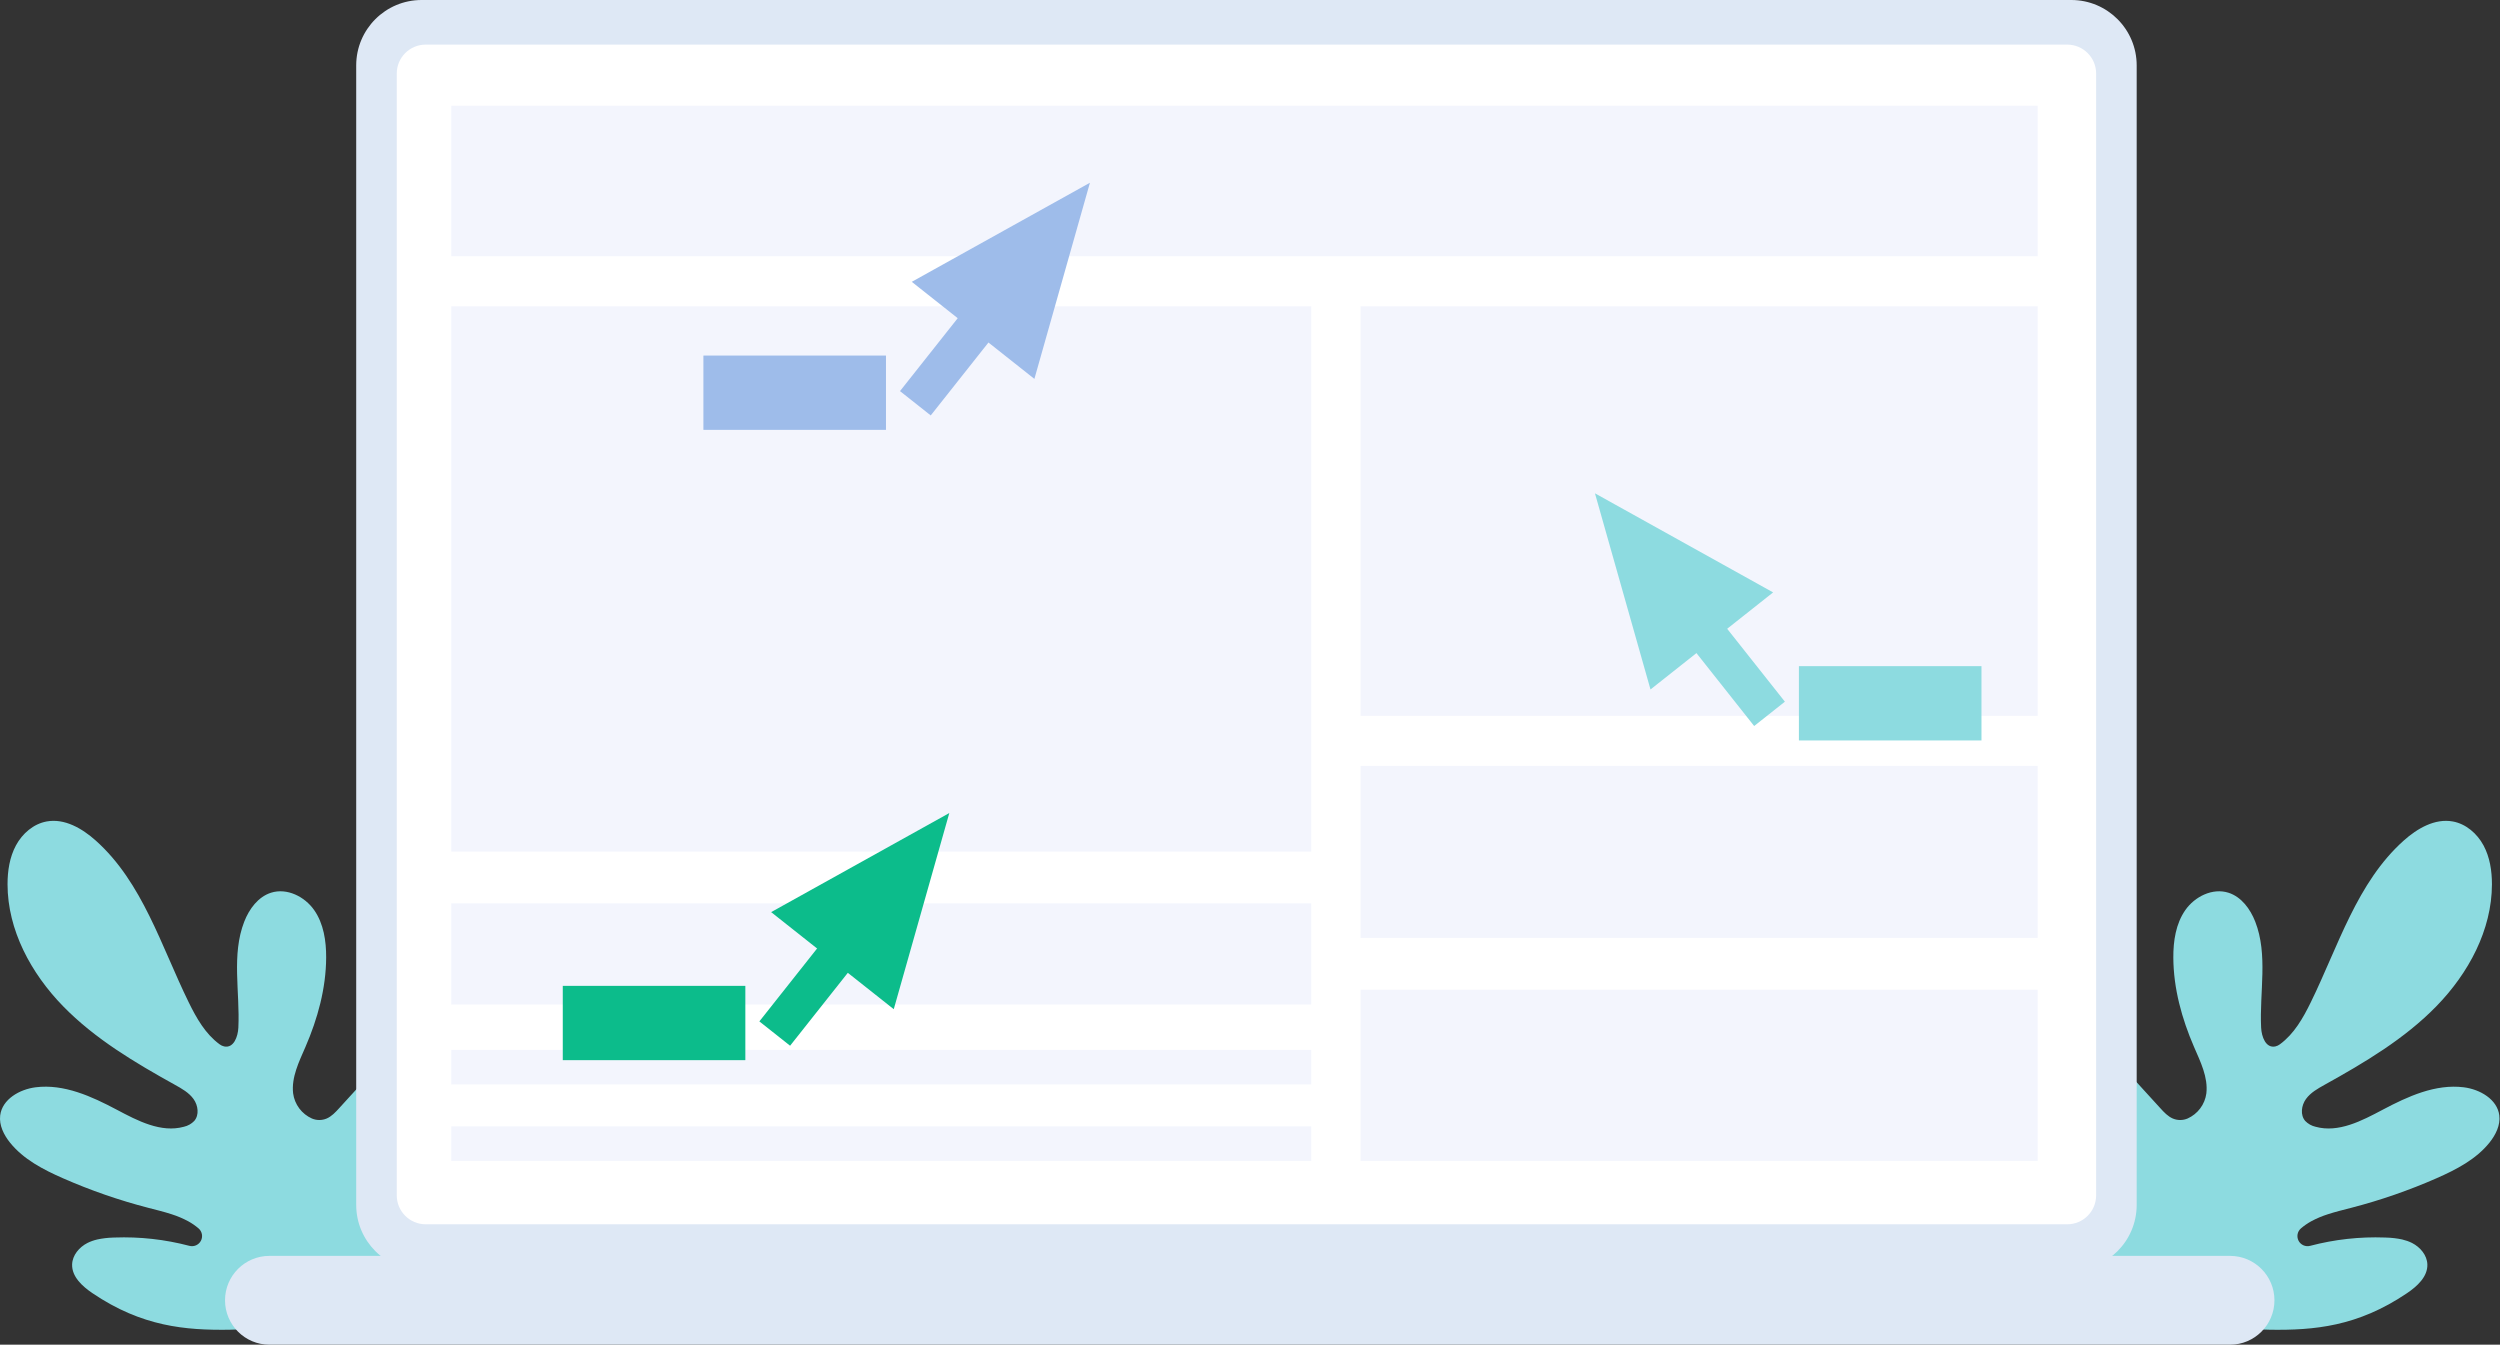 <svg width="660" height="355" viewBox="0 0 660 355" fill="none" xmlns="http://www.w3.org/2000/svg">
<rect x="0" y="0" width="660" height="355" fill="#333333" stroke="none"/>
<g clip-path="url(#clip0_2_138)">
<path d="M60.518 351.052C49.014 351.201 37.499 350.256 24.416 341.402C21.733 339.589 18.942 337.056 19.04 333.814C19.112 331.372 20.921 329.239 23.104 328.135C23.919 327.733 24.779 327.428 25.666 327.226C25.671 327.226 25.675 327.226 25.675 327.221C27.044 326.928 28.437 326.761 29.837 326.722L30.236 326.707C36.897 326.463 43.558 327.204 50.003 328.904C50.587 329.057 51.205 329.007 51.756 328.763C52.308 328.519 52.761 328.096 53.041 327.562C53.321 327.028 53.412 326.415 53.3 325.822C53.187 325.23 52.877 324.693 52.42 324.299C51.587 323.587 50.685 322.962 49.726 322.433C48.319 321.674 46.845 321.049 45.322 320.566C43.29 319.9 41.189 319.4 39.118 318.859C31.422 316.864 23.898 314.255 16.618 311.058C11.421 308.773 6.187 306.065 2.632 301.636C0.999 299.6 -0.271 297.052 0.05 294.461C0.585 290.202 5.159 287.577 9.423 287.042C16.896 286.109 24.188 289.444 30.84 292.968C36.358 295.9 42.523 299.127 48.546 297.465C49.589 297.232 50.541 296.698 51.283 295.929C52.645 294.354 52.309 291.836 51.094 290.143C49.879 288.451 47.992 287.397 46.174 286.385C35.609 280.517 25.06 274.27 16.63 265.616C8.199 256.962 1.997 245.528 1.99 233.442C1.99 229.908 2.539 226.291 4.216 223.178C5.893 220.065 8.83 217.504 12.311 216.868C17.051 215.992 21.718 218.72 25.306 221.933C37.63 232.961 42.546 249.773 49.825 264.62C51.863 268.777 54.22 272.953 57.979 275.7C58.33 275.967 58.734 276.156 59.165 276.254C61.702 276.799 62.811 273.683 62.927 271.305C63.38 261.903 61.065 252.068 64.488 243.298C65.796 239.957 68.144 236.758 71.562 235.675C75.738 234.352 80.434 236.676 82.943 240.269C85.451 243.861 86.127 248.425 86.106 252.808C86.067 260.932 83.87 268.929 80.641 276.383C78.94 280.315 76.898 284.395 77.384 288.649C77.576 290.086 78.133 291.45 79.001 292.611C79.869 293.772 81.019 294.693 82.343 295.285C82.956 295.546 83.616 295.682 84.284 295.683C84.951 295.685 85.611 295.552 86.227 295.294C87.554 294.725 88.565 293.63 89.538 292.562C89.946 292.115 90.354 291.663 90.767 291.215C92.391 289.436 94.015 287.655 95.639 285.872C99.766 281.341 104.925 276.407 111.008 277.185C114.115 277.583 116.686 279.515 118.446 282.114C120.032 284.478 120.926 287.238 121.028 290.082C121.213 296.009 116.196 314.293 113.371 319.505C110.074 325.589 99.88 350.538 60.518 351.052Z" fill="#8DDBE0"/>
<path d="M599.346 351.052C610.85 351.201 622.364 350.256 635.447 341.402C638.131 339.589 640.921 337.056 640.824 333.814C640.751 331.372 638.943 329.239 636.76 328.135C635.944 327.733 635.084 327.428 634.198 327.226C634.193 327.226 634.188 327.226 634.188 327.221C632.819 326.928 631.426 326.761 630.027 326.722L629.628 326.707C622.966 326.463 616.306 327.204 609.86 328.904C609.277 329.057 608.659 329.007 608.107 328.763C607.556 328.519 607.103 328.095 606.823 327.561C606.543 327.027 606.452 326.414 606.565 325.822C606.678 325.23 606.988 324.693 607.445 324.299C608.277 323.587 609.179 322.962 610.138 322.433C611.544 321.674 613.019 321.049 614.542 320.566C616.575 319.9 618.675 319.4 620.746 318.859C628.442 316.865 635.966 314.257 643.245 311.061C648.443 308.776 653.677 306.067 657.233 301.639C658.866 299.602 660.134 297.055 659.814 294.463C659.279 290.205 654.704 287.579 650.441 287.045C642.968 286.111 635.676 289.446 629.024 292.971C623.506 295.903 617.341 299.13 611.317 297.468C610.274 297.234 609.323 296.7 608.58 295.932C607.219 294.356 607.554 291.838 608.77 290.146C609.986 288.454 611.872 287.4 613.69 286.388C624.254 280.52 634.804 274.273 643.234 265.619C651.664 256.965 657.862 245.531 657.872 233.445C657.872 229.911 657.323 226.294 655.646 223.181C653.968 220.067 651.032 217.507 647.551 216.87C642.811 215.995 638.144 218.722 634.556 221.936C622.232 232.962 617.316 249.774 610.039 264.621C608.002 268.778 605.644 272.954 601.885 275.701C601.534 275.968 601.13 276.157 600.699 276.256C598.162 276.8 597.053 273.684 596.937 271.306C596.485 261.904 598.799 252.069 595.376 243.299C594.068 239.959 591.72 236.759 588.302 235.676C584.126 234.353 579.43 236.677 576.921 240.27C574.413 243.862 573.737 248.426 573.759 252.809C573.797 260.933 575.995 268.93 579.223 276.384C580.924 280.316 582.966 284.396 582.48 288.65C582.288 290.087 581.731 291.451 580.863 292.612C579.995 293.773 578.845 294.694 577.522 295.286C576.908 295.547 576.248 295.683 575.581 295.684C574.913 295.686 574.253 295.554 573.638 295.295C572.31 294.726 571.299 293.631 570.327 292.563C569.919 292.116 569.51 291.664 569.097 291.216C567.473 289.437 565.849 287.656 564.225 285.873C560.098 281.342 554.94 276.408 548.856 277.186C545.749 277.584 543.178 279.516 541.418 282.115C539.832 284.479 538.938 287.239 538.836 290.083C538.652 296.01 543.668 314.294 546.493 319.506C549.787 325.589 559.981 350.538 599.346 351.052Z" fill="#8DDBE0"/>
<path d="M588.731 331.552H71.13C64.656 331.552 59.407 336.801 59.407 343.276V343.276C59.407 349.751 64.656 355 71.13 355H588.731C595.205 355 600.454 349.751 600.454 343.276V343.276C600.454 336.801 595.205 331.552 588.731 331.552Z" fill="#DEE8F5"/>
<path d="M546.816 0H111.307C101.77 0 94.039 7.731 94.039 17.268V318.094C94.039 327.631 101.77 335.362 111.307 335.362H546.816C556.353 335.362 564.084 327.631 564.084 318.094V17.268C564.084 7.731 556.353 0 546.816 0Z" fill="#DEE8F5"/>
<path d="M545.743 11.777H112.38C108.163 11.777 104.745 15.195 104.745 19.411V315.578C104.745 319.794 108.163 323.212 112.38 323.212H545.743C549.96 323.212 553.378 319.794 553.378 315.578V19.411C553.378 15.195 549.96 11.777 545.743 11.777Z" fill="white"/>
<path d="M537.95 27.912H119.137V67.644H537.95V27.912Z" fill="#F3F5FD"/>
<path d="M537.95 80.863H359.193V188.986H537.95V80.863Z" fill="#F3F5FD"/>
<path d="M346.166 80.863H119.137V224.81H346.166V80.863Z" fill="#F3F5FD"/>
<path d="M346.166 238.488H119.137V265.193H346.166V238.488Z" fill="#F3F5FD"/>
<path d="M346.166 277.171H119.137V286.289H346.166V277.171Z" fill="#F3F5FD"/>
<path d="M346.166 297.362H119.137V306.481H346.166V297.362Z" fill="#F3F5FD"/>
<path d="M537.95 202.206H359.193V247.607H537.95V202.206Z" fill="#F3F5FD"/>
<path d="M537.95 261.285H359.193V306.481H537.95V261.285Z" fill="#F3F5FD"/>
<path d="M468.102 156.395L421.067 130.237L435.731 182.021L468.102 156.395Z" fill="#8DDBE0"/>
<path d="M451.272 160.058L443.159 166.48L463.098 191.668L471.211 185.246L451.272 160.058Z" fill="#8DDBE0"/>
<path d="M523.111 175.863H474.911V195.478H523.111V175.863Z" fill="#8DDBE0"/>
<path d="M203.581 240.8L250.617 214.641L235.952 266.425L203.581 240.8Z" fill="#0CBC8B"/>
<path d="M200.472 269.65L208.585 276.072L228.525 250.884L220.411 244.461L200.472 269.65Z" fill="#0CBC8B"/>
<path d="M148.572 279.881H196.772V260.267H148.572V279.881Z" fill="#0CBC8B"/>
<path d="M240.708 74.402L287.743 48.243L273.079 100.027L240.708 74.402Z" fill="#9EBCEA"/>
<path d="M237.599 103.252L245.712 109.674L265.651 84.486L257.538 78.064L237.599 103.252Z" fill="#9EBCEA"/>
<path d="M185.699 113.483H233.899V93.868H185.699V113.483Z" fill="#9EBCEA"/>
</g>
<defs>
<clipPath id="clip0_2_138">
<rect width="659.861" height="355" fill="white"/>
</clipPath>
</defs>
</svg>
